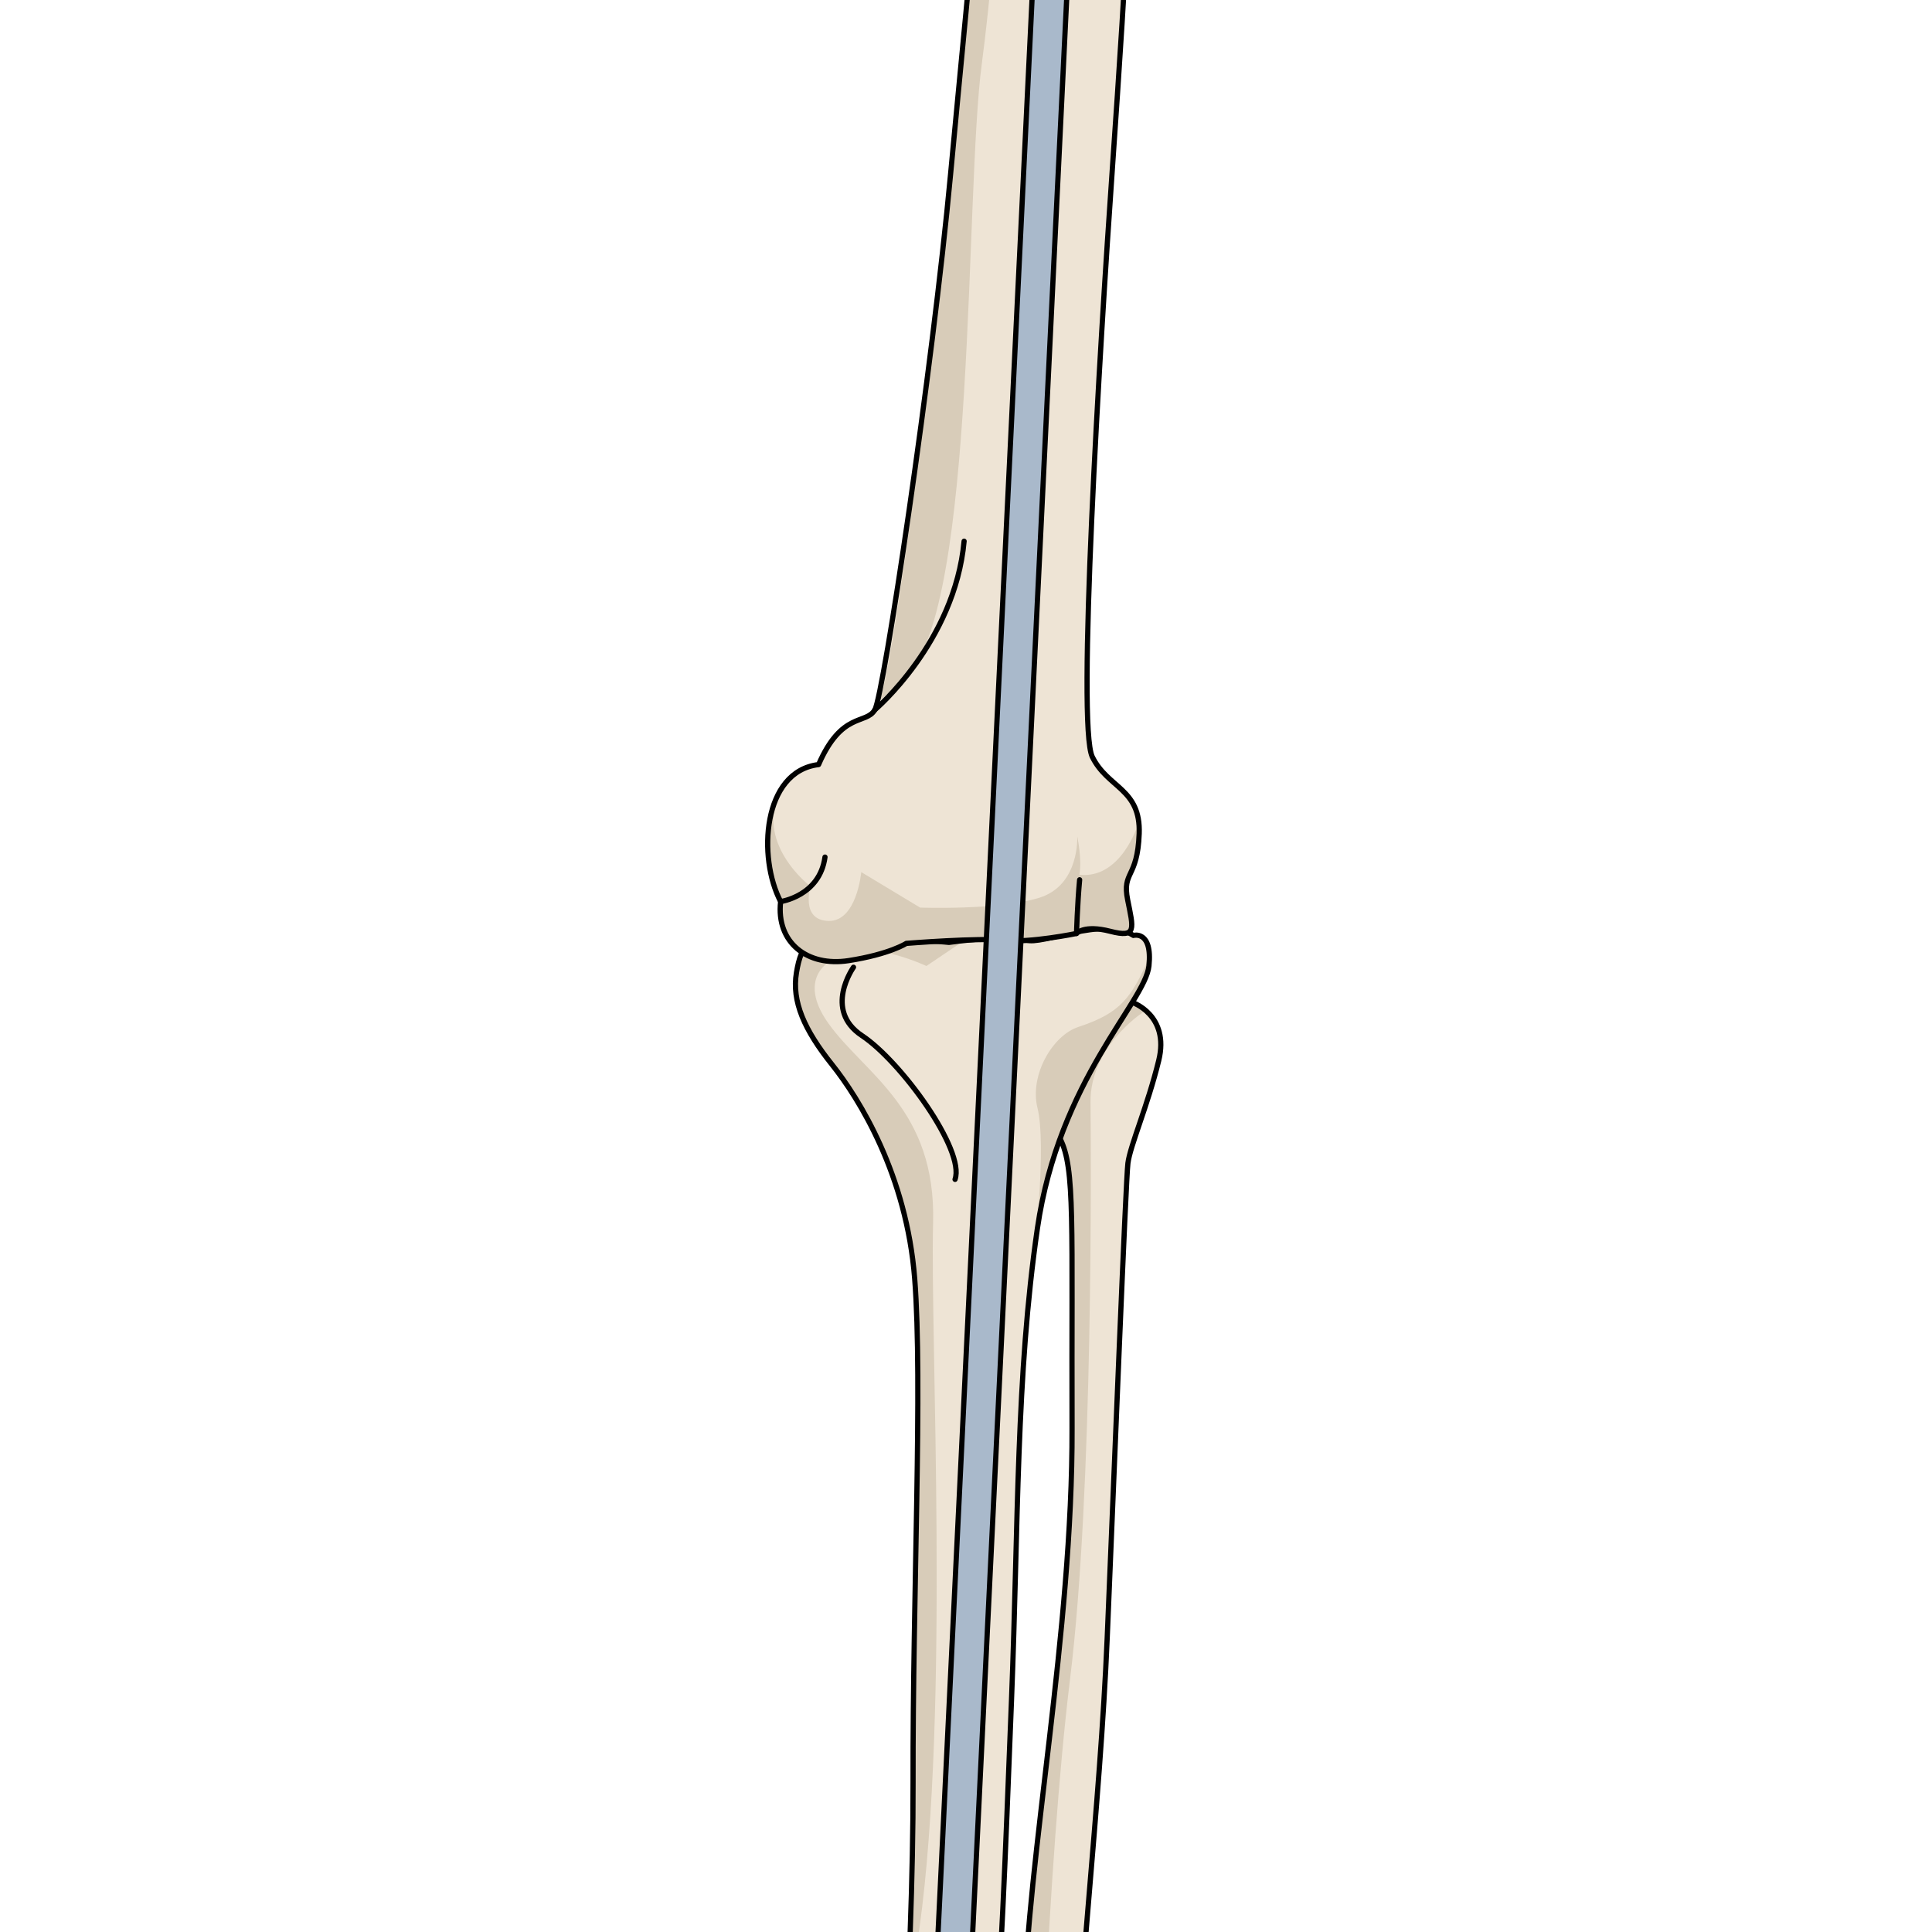 <?xml version="1.0" encoding="utf-8"?>
<!-- Created by: Science Figures, www.sciencefigures.org, Generator: Science Figures Editor -->
<svg version="1.1" id="Layer_1" xmlns="http://www.w3.org/2000/svg" xmlns:xlink="http://www.w3.org/1999/xlink" 
	 width="800px" height="800px" viewBox="0 0 81.957 370.814" enable-background="new 0 0 81.957 370.814"
	 xml:space="preserve">
<g>
	<defs>
		<rect id="SVGID_1_" width="81.957" height="370.814"/>
	</defs>
	<clipPath id="SVGID_2_">
		<use xlink:href="#SVGID_1_"  overflow="visible"/>
	</clipPath>
	<g clip-path="url(#SVGID_2_)">
		<g>
			<g>
				<path fill="#EEE4D5" d="M63.5,537.121c0,0,7.176,0.64,6.672,5.383c-0.506,4.746-0.682,11.641,2.811,15.275
					c3.5,3.628,5.692,5.4,4.05,7.1c-1.641,1.7-7.309,2.843-8.746-0.895c-1.441-3.736-2.449-8.313-4.201-11.415
					c-1.746-3.103-4.278-10.227-4.07-12.605C60.229,537.585,60.157,536.756,63.5,537.121z"/>
				<path fill="#D8CCB9" d="M63.5,537.121c0,0,1.493,0.14,3.07,0.732c-0.266-0.039-5.28-0.711-2.607,7.687
					c2.752,8.619,5.687,15.343,5.568,16.629c-0.128,1.282,3.383,4.269,7.847,0.643c0.347,0.767,0.279,1.425-0.346,2.067
					c-1.641,1.7-7.309,2.843-8.746-0.895c-1.441-3.736-2.449-8.313-4.201-11.415c-1.746-3.103-4.278-10.227-4.07-12.605
					C60.229,537.585,60.157,536.756,63.5,537.121z"/>
				<path fill="none" stroke="#000000" stroke-linecap="round" stroke-linejoin="round" stroke-miterlimit="10" d="M63.5,537.121
					c0,0,7.176,0.64,6.672,5.383c-0.506,4.746-0.682,11.641,2.811,15.275c3.5,3.628,5.692,5.4,4.05,7.1
					c-1.641,1.7-7.309,2.843-8.746-0.895c-1.441-3.736-2.449-8.313-4.201-11.415c-1.746-3.103-4.278-10.227-4.07-12.605
					C60.229,537.585,60.157,536.756,63.5,537.121z"/>
				<path fill="#EEE4D5" d="M24.081,586.013c0,0,6.454,3.106,5.089,7.859c-1.363,4.745-5.996,6.655-8.061,4.88
					c-2.063-1.776-1.111-5.521-3.046-7.544c-1.931-2.026-3.341-4.941-0.703-5.812C19.988,584.518,20.983,584.918,24.081,586.013z"/>
				<path fill="#D8CCB9" d="M22.932,585.614l0.719,1.233c0,0-5.694-0.302-3.43,3.188c2.262,3.486,2.166,5.234,3.491,6.61
					c0.996,1.042,3.096,0.411,4.062,0.039c-1.972,2.612-5.079,3.434-6.665,2.068c-2.063-1.776-1.111-5.521-3.046-7.544
					c-1.931-2.026-3.341-4.941-0.703-5.812C19.633,584.639,20.685,584.835,22.932,585.614z"/>
				<path fill="none" stroke="#000000" stroke-linecap="round" stroke-linejoin="round" stroke-miterlimit="10" d="M24.081,586.013
					c0,0,6.454,3.106,5.089,7.859c-1.363,4.745-5.996,6.655-8.061,4.88c-2.063-1.776-1.111-5.521-3.046-7.544
					c-1.931-2.026-3.341-4.941-0.703-5.812C19.988,584.518,20.983,584.918,24.081,586.013z"/>
				<path fill="#EEE4D5" d="M56.688,524.179c0,0,7.979,7.506,7.027,12.062c-0.955,4.56-8.493,4.69-9.778,1.821
					c-1.288-2.866-2.196-13.69-0.887-15.573C54.355,520.607,56.688,524.179,56.688,524.179z"/>
				<path fill="#D8CCB9" d="M56.688,524.179c0,0,0.494,0.465,1.225,1.23l0.013,0.31c0,0-5.949,2.926-2.325,8.609
					c3.314,5.198,7.371,0.802,8.055-0.007c0.147,0.675,0.177,1.327,0.059,1.92c-0.955,4.56-8.493,4.69-9.778,1.821
					c-1.288-2.866-2.196-13.69-0.887-15.573C54.355,520.607,56.688,524.179,56.688,524.179z"/>
				<path fill="none" stroke="#000000" stroke-linecap="round" stroke-linejoin="round" stroke-miterlimit="10" d="M56.688,524.179
					c0,0,7.979,7.506,7.027,12.062c-0.955,4.56-8.493,4.69-9.778,1.821c-1.288-2.866-2.196-13.69-0.887-15.573
					C54.355,520.607,56.688,524.179,56.688,524.179z"/>
				<path fill="#EEE4D5" d="M52.308,521.369c0,0,0.989,15.156,0.277,16.199c-0.702,1.045-8.443,1.204-9.651-3.02
					c-1.208-4.225-1.813-9.169-0.228-13.017C44.294,517.687,52.308,521.369,52.308,521.369z"/>
				<path fill="#D8CCB9" d="M44.052,531.174c1.926,4.573,8.744,2.603,8.786,2.592c0.021,1.982-0.045,3.499-0.253,3.803
					c-0.702,1.045-8.443,1.204-9.651-3.02c-1.208-4.225-1.813-9.169-0.228-13.017c0.163-0.386,0.398-0.681,0.673-0.926l3.764,0.921
					C47.144,521.527,42.119,526.578,44.052,531.174z"/>
				<path fill="none" stroke="#000000" stroke-linecap="round" stroke-linejoin="round" stroke-miterlimit="10" d="M52.308,521.369
					c0,0,0.989,15.156,0.277,16.199c-0.702,1.045-8.443,1.204-9.651-3.02c-1.208-4.225-1.813-9.169-0.228-13.017
					C44.294,517.687,52.308,521.369,52.308,521.369z"/>
				<path fill="#EEE4D5" d="M41.651,521.342c0,0,1.662,13.91,0.26,15.069c-1.404,1.162-9.245,1.4-12.466,0.215
					c-3.224-1.182-4.31-10.456-4.051-13.145C25.66,520.792,40.486,519.541,41.651,521.342z"/>
				<path fill="#D8CCB9" d="M26.348,522.411l0.556-0.28c2.073-0.914,5.907-1.496,9.158-1.612l-0.64,2.438
					c0,0-7.583,3.088-4.556,8.994c3.023,5.905,11.39-0.197,11.39-0.197l0.213,0.403c0.028,2.151-0.104,3.88-0.558,4.254
					c-1.404,1.162-9.245,1.4-12.466,0.215c-3.224-1.182-4.31-10.456-4.051-13.145c0,0,0.007-0.02,0.015-0.033l0.922-1.028
					C26.335,522.417,26.342,522.412,26.348,522.411z"/>
				<path fill="none" stroke="#000000" stroke-linecap="round" stroke-linejoin="round" stroke-miterlimit="10" d="M41.651,521.342
					c0,0,1.662,13.91,0.26,15.069c-1.404,1.162-9.245,1.4-12.466,0.215c-3.224-1.182-4.31-10.456-4.051-13.145
					C25.66,520.792,40.486,519.541,41.651,521.342z"/>
				<path fill="#EEE4D5" d="M25.286,528.079c0,0,5.07,7.603,2.858,10.737c-2.222,3.134-10.314,6.685-12.245,2.379
					c-1.936-4.303-1.156-13.089,1.303-14.165C19.658,525.951,25.286,528.079,25.286,528.079z"/>
				<path fill="#D8CCB9" d="M15.899,541.195c-1.936-4.303-1.156-13.089,1.303-14.165c1.147-0.501,2.977-0.307,4.61,0.049l1.678,1.43
					c0,0-9.231,3.011-6.898,8.658c2.337,5.652,11.349,1.571,11.615-1.489c0.147,0.072,0.284,0.146,0.43,0.221
					c0.148,1.118,0.044,2.15-0.493,2.918C25.922,541.95,17.83,545.501,15.899,541.195z"/>
				<path fill="none" stroke="#000000" stroke-linecap="round" stroke-linejoin="round" stroke-miterlimit="10" d="M25.286,528.079
					c0,0,5.07,7.603,2.858,10.737c-2.222,3.134-10.314,6.685-12.245,2.379c-1.936-4.303-1.156-13.089,1.303-14.165
					C19.658,525.951,25.286,528.079,25.286,528.079z"/>
				<path fill="#EE8074" d="M51.215,491.783c0,0,5.613,4.524,1.022,7.803c-4.588,3.284-14.361-0.062-18.889,0.325
					c-4.53,0.392-8.249,6.341-11.655,6.293c-3.406-0.043-4.879-2.815-5.704-7.67C14.265,488.368,42.374,485.977,51.215,491.783z"/>
				<path fill="#DA675E" d="M33.755,488.767l-0.528,4.098c0,0-14.066,0.593-12.092,7.251c0.801,2.667,2.783,3.691,4.876,3.966
					c-1.512,1.177-2.944,2.141-4.318,2.122c-3.406-0.043-4.879-2.815-5.704-7.67C14.978,492.587,24.179,489.304,33.755,488.767z"/>
				<path fill="none" stroke="#000000" stroke-linecap="round" stroke-linejoin="round" stroke-miterlimit="10" d="M51.215,491.783
					c0,0,5.613,4.524,1.022,7.803c-4.588,3.284-14.361-0.062-18.889,0.325c-4.53,0.392-8.249,6.341-11.655,6.293
					c-3.406-0.043-4.879-2.815-5.704-7.67C14.265,488.368,42.374,485.977,51.215,491.783z"/>
				<path fill="#EEE4D5" d="M51.703,522.095c0,0-5.824-2.174-7.851,0.133c-2.026,2.315-4.601,1.84-7.774,0.862
					c-3.166-0.978-5.696,2.268-7.938,3.751c-2.245,1.482-8.924,3.356-13.418,0.233c-4.493-3.125-3.453-2.728,0.866-9.614
					c4.32-6.889,26.497-8.098,26.906-8.107c0.415-0.003,9.463,3.659,9.57,3.965c0.106,0.31,0.159,9.502,0.159,9.502"/>
				<path fill="#D8CCB9" d="M15.588,517.46c0.103-0.164,0.224-0.321,0.345-0.477l5.182-0.472c0,0-8.598,7.679-0.532,8.824
					c8.066,1.145,7.927-4.235,13.619-4.169c5.69,0.073,8.774,0.285,11.357-0.816c2.583-1.098,1.39-7.351-0.913-9.57
					c0.994,0.12,1.916,0.282,2.819,0.468c2.301,0.944,4.54,1.92,4.599,2.071c0.106,0.31,0.159,9.502,0.159,9.502l-0.521-0.726
					c0,0-5.824-2.174-7.851,0.133c-2.026,2.315-4.601,1.84-7.774,0.862c-3.166-0.978-5.696,2.268-7.938,3.751
					c-2.245,1.482-8.924,3.356-13.418,0.233C10.229,523.949,11.268,524.346,15.588,517.46z"/>
				<path fill="none" stroke="#000000" stroke-linecap="round" stroke-linejoin="round" stroke-miterlimit="10" d="M51.703,522.095
					c0,0-5.824-2.174-7.851,0.133c-2.026,2.315-4.601,1.84-7.774,0.862c-3.166-0.978-5.696,2.268-7.938,3.751
					c-2.245,1.482-8.924,3.356-13.418,0.233c-4.493-3.125-3.453-2.728,0.866-9.614c4.32-6.889,26.497-8.098,26.906-8.107
					c0.415-0.003,9.463,3.659,9.57,3.965c0.106,0.31,0.159,9.502,0.159,9.502"/>
				<path fill="#EEE4D5" d="M51.607,499.972c0,0,2.031,2.789,1.674,6.204c-0.354,3.414,1.553,6.27,3.043,8.719
					c1.484,2.453,5.56,11.054,0.185,10.84c-5.373-0.221-7.858-12.462-11.868-11.875c-4.016,0.588-8.454,1.386-11.049,0.19
					c-2.599-1.194-4.881-1.904-7.852-0.705c-2.977,1.201-10.683,9.179-12.489,6.322c-1.802-2.862,3.145-10.128,7.669-13.531
					C25.449,502.731,41.861,492.568,51.607,499.972z"/>
				<path fill="#D8CCB9" d="M44.641,513.861c-4.016,0.588-8.454,1.386-11.049,0.19c-2.599-1.194-4.881-1.904-7.852-0.705
					c-2.977,1.201-10.683,9.179-12.489,6.322c-1.802-2.862,3.145-10.128,7.669-13.531c1.06-0.791,2.76-1.95,4.868-3.167l1.226,0.314
					c0,0-6.192,4.646,1.838,6.304c8.028,1.658,12.334-0.014,16.477,0.801c4.147,0.814,5.245,12.72,12.565,9.184
					c0.217,0,0.397,0.018,0.6,0.025c1.044,3.059,1.323,6.269-1.986,6.138C51.136,525.514,48.652,513.274,44.641,513.861z"/>
				<path fill="none" stroke="#000000" stroke-linecap="round" stroke-linejoin="round" stroke-miterlimit="10" d="M51.607,499.972
					c0,0,2.031,2.789,1.674,6.204c-0.354,3.414,1.553,6.27,3.043,8.719c1.484,2.453,5.56,11.054,0.185,10.84
					c-5.373-0.221-7.858-12.462-11.868-11.875c-4.016,0.588-8.454,1.386-11.049,0.19c-2.599-1.194-4.881-1.904-7.852-0.705
					c-2.977,1.201-10.683,9.179-12.489,6.322c-1.802-2.862,3.145-10.128,7.669-13.531C25.449,502.731,41.861,492.568,51.607,499.972
					z"/>
				<path fill="#EEE4D5" d="M25.188,539.704c0,0,6.218,1.446,5.26,5.065c-0.952,3.623-4.072,17.539-2.859,19.793
					c1.209,2.254,2.681,4.781,0.781,6.089c-1.904,1.309-3.653-0.49-8.507-0.907c-4.854-0.417-6.687,2.057-7.894,0.082
					c-1.205-1.977,1.899-2.973,2.319-6.199c0.412-3.224-0.046-11.591-0.131-16.414C14.075,542.391,12.902,539.252,25.188,539.704z"
					/>
				<path fill="#D8CCB9" d="M11.969,569.826c-1.205-1.977,1.899-2.973,2.319-6.199c0.412-3.224-0.046-11.591-0.131-16.414
					c-0.082-4.822-1.256-7.961,11.031-7.509c0,0,1.02,0.239,2.162,0.759c0,0-11.062-1.924-10.617,4.984
					c0.448,6.911,5.525,15.566,1.878,18.332c-3.645,2.761-6.29,5.726,10.646,5.159c-0.036,0.258-0.075,0.494-0.114,0.741
					c-0.138,0.365-0.382,0.698-0.774,0.972c-1.904,1.309-3.653-0.49-8.507-0.907C15.009,569.327,13.176,571.801,11.969,569.826z"/>
				<path fill="none" stroke="#000000" stroke-linecap="round" stroke-linejoin="round" stroke-miterlimit="10" d="M25.188,539.704
					c0,0,6.218,1.446,5.26,5.065c-0.952,3.623-4.072,17.539-2.859,19.793c1.209,2.254,2.681,4.781,0.781,6.089
					c-1.904,1.309-3.653-0.49-8.507-0.907c-4.854-0.417-6.687,2.057-7.894,0.082c-1.205-1.977,1.899-2.973,2.319-6.199
					c0.412-3.224-0.046-11.591-0.131-16.414C14.075,542.391,12.902,539.252,25.188,539.704z"/>
				<path fill="#EEE4D5" d="M37.097,535.613c2.532,0.184,5.861-0.066,4.928,7.293c-0.933,7.361-3.692,10.268-2.133,14.512
					c1.56,4.244,5.582,10.523,2.586,11.685c-3,1.159-2.327-1.264-5.2-0.104c-2.873,1.16-4.827,1.306-5.489-0.902
					c-0.66-2.21,0.738-7.142,0.642-12.838C32.33,549.564,21.733,534.497,37.097,535.613z"/>
				<path fill="#D8CCB9" d="M36.494,535.588c-1.04,0.34-6.799,2.424-5.567,6.682c1.354,4.678,5.071,8.41,4.134,13.309
					c-0.934,4.895-5.018,14.46,8.347,12.561c-0.158,0.432-0.445,0.774-0.931,0.963c-3,1.159-2.327-1.264-5.2-0.104
					c-2.873,1.16-4.827,1.306-5.489-0.902c-0.66-2.21,0.738-7.142,0.642-12.838C32.33,549.639,22.037,534.918,36.494,535.588z"/>
				<path fill="none" stroke="#000000" stroke-linecap="round" stroke-linejoin="round" stroke-miterlimit="10" d="M37.097,535.613
					c2.538,0.139,5.861-0.066,4.928,7.293c-0.933,7.361-3.692,10.268-2.133,14.512c1.56,4.244,5.582,10.523,2.586,11.685
					c-3,1.159-2.327-1.264-5.2-0.104c-2.873,1.16-4.827,1.306-5.489-0.902c-0.66-2.21,0.738-7.142,0.642-12.838
					C32.33,549.564,21.736,534.772,37.097,535.613z"/>
				<path fill="#EEE4D5" d="M47.888,536.277c0,0,5.478-0.723,5.782,5.467c0.303,6.195-1.671,11.381-0.394,17.001
					c1.273,5.616,4.051,7.31,2.518,9.775c-1.523,2.463-7.687,3.543-8.997,1.619c-1.308-1.93-0.832-8.414-1.202-13.003
					c-0.375-4.593-2.691-13.117-2.489-15.977C43.306,538.301,41.908,536.131,47.888,536.277z"/>
				<path fill="#D8CCB9" d="M46.797,570.139c-1.308-1.93-0.832-8.414-1.202-13.003c-0.375-4.593-2.691-13.117-2.489-15.977
					c0.199-2.858-1.199-5.027,4.781-4.882c0,0,0.331-0.046,0.84-0.021c-0.014,0.005-5.434,0.785-3.432,8.012
					c2.008,7.235,3.745,11.807,2.517,15.981c-1.226,4.174-0.185,10.587,7.982,8.272C54.272,570.983,48.107,572.063,46.797,570.139z"
					/>
				<path fill="none" stroke="#000000" stroke-linecap="round" stroke-linejoin="round" stroke-miterlimit="10" d="M47.888,536.277
					c0,0,5.478-0.723,5.782,5.467c0.303,6.195-1.671,11.381-0.394,17.001c1.273,5.616,4.051,7.31,2.518,9.775
					c-1.523,2.463-7.687,3.543-8.997,1.619c-1.308-1.93-0.832-8.414-1.202-13.003c-0.375-4.593-2.691-13.117-2.489-15.977
					C43.306,538.301,41.096,536.776,47.888,536.277z"/>
				<path fill="#EEE4D5" d="M59.456,537.465c0,0,4.635-0.217,3.703,8.225c-0.934,8.442,0.416,12.805,1.855,16.402
					c1.434,3.597,1.792,7.266-2.037,7.234c-3.83-0.033-5.318-1.05-5.966-10.021c-0.641-8.972-2.76-11.738-3.386-14.015
					C53.003,543.01,52.647,537.237,59.456,537.465z"/>
				<path fill="#D8CCB9" d="M59.179,537.473l0.779,0.045h0.003c0,0-6.351,2.198-4.584,6.631c1.768,4.43,4.365,9.875,3.812,14.654
					c-0.553,4.781,0.555,10.618,6.801,8.046c-0.153,1.481-1.001,2.494-3.013,2.478c-3.83-0.033-5.318-1.05-5.966-10.021
					c-0.641-8.972-2.76-11.738-3.386-14.015C53.012,543.043,52.672,537.411,59.179,537.473z"/>
				<path fill="none" stroke="#000000" stroke-linecap="round" stroke-linejoin="round" stroke-miterlimit="10" d="M59.456,537.465
					c0,0,4.635-0.217,3.703,8.225c-0.934,8.442,0.416,12.805,1.855,16.402c1.434,3.597,1.792,7.266-2.037,7.234
					c-3.83-0.033-5.318-1.05-5.966-10.021c-0.641-8.972-2.76-11.738-3.386-14.015C53.003,543.01,52.647,537.237,59.456,537.465z"/>
				<path fill="#EEE4D5" d="M74.05,564.982c0,0,3.463-3.147,5.691,0.177c2.221,3.32,3.072,8.504,4.693,9.327
					c1.621,0.821,0.993,1.759-1.22,3.033c-2.218,1.269-4.154-0.404-5.37-2.598c-1.214-2.192-2.747-2.826-4.581-3.852
					C71.432,570.04,70.745,567.578,74.05,564.982z"/>
				<path fill="#D8CCB9" d="M74.05,564.982c0,0,0.085-0.077,0.228-0.187c-0.003,0.002-2.64,3.376,0.376,4.666
					c3.014,1.293,4.625,2.213,4.822,3.742c0.195,1.53,1.635,4.722,5.786,2.001c0.308,0.654-0.449,1.393-2.048,2.315
					c-2.218,1.269-4.154-0.404-5.37-2.598c-1.214-2.192-2.747-2.826-4.581-3.852C71.432,570.04,70.745,567.578,74.05,564.982z"/>
				<path fill="none" stroke="#000000" stroke-linecap="round" stroke-linejoin="round" stroke-miterlimit="10" d="M74.05,564.982
					c0,0,3.463-3.147,5.691,0.177c2.221,3.32,3.072,8.504,4.693,9.327c1.621,0.821,0.993,1.759-1.22,3.033
					c-2.218,1.269-4.154-0.404-5.37-2.598c-1.214-2.192-2.747-2.826-4.581-3.852C71.432,570.04,70.745,567.578,74.05,564.982z"/>
				<path fill="#EEE4D5" d="M63.182,568.046c0,0,4.318-1.89,5.848,2.546c1.524,4.433,1.22,5.765,2.837,7.216
					c1.615,1.458,1.755,2.597-0.033,3.823c-1.788,1.225-4.743,0.958-5.834-1.826c-1.09-2.785-2.648-3.792-4.372-6.309
					C59.904,570.978,60.671,569.083,63.182,568.046z"/>
				<path fill="#D8CCB9" d="M62.727,568.276c-0.266,0.393-1.554,2.587,0.429,4.951c2.189,2.605,3.472,2.836,4.146,4.67
					c0.672,1.832,1.682,4.234,5.777,1.655c0.144,0.716-0.23,1.385-1.245,2.079c-1.788,1.225-4.743,0.958-5.834-1.826
					c-1.09-2.785-2.648-3.792-4.372-6.309C60.018,571.147,60.602,569.35,62.727,568.276z"/>
				<path fill="none" stroke="#000000" stroke-linecap="round" stroke-linejoin="round" stroke-miterlimit="10" d="M63.182,568.046
					c0,0,4.318-1.89,5.848,2.546c1.524,4.433,1.22,5.765,2.837,7.216c1.615,1.458,1.755,2.597-0.033,3.823
					c-1.788,1.225-4.743,0.958-5.834-1.826c-1.09-2.785-2.648-3.792-4.372-6.309C59.904,570.978,60.671,569.083,63.182,568.046z"/>
				<path fill="#EEE4D5" d="M51.145,569.843c0,0,3.449-2.909,4.933,1.159c1.48,4.063,4.809,10.999,6.275,12.534
					c1.466,1.534,0.846,5.41-2.031,5.512c-2.882,0.111-4.158-5.74-5.071-8.887c-0.907-3.15-2.569-2.888-4.773-4.858
					C48.273,573.33,48.259,571.868,51.145,569.843z"/>
				<path fill="#D8CCB9" d="M51.694,574.364c2.423,2.13,6.336,4.732,6.259,7.856c-0.078,3.119,0.895,6.296,5.058,4.407
					c-0.281,1.258-1.167,2.369-2.688,2.423c-2.882,0.111-4.158-5.74-5.071-8.887c-0.907-3.15-2.569-2.888-4.773-4.858
					c-2.205-1.974-2.219-3.436,0.667-5.46C51.145,569.843,49.274,572.233,51.694,574.364z"/>
				<path fill="none" stroke="#000000" stroke-linecap="round" stroke-linejoin="round" stroke-miterlimit="10" d="M51.145,569.843
					c0,0,3.449-2.909,4.933,1.159c1.48,4.063,4.809,10.999,6.275,12.534c1.466,1.534,0.846,5.41-2.031,5.512
					c-2.882,0.111-4.158-5.74-5.071-8.887c-0.907-3.15-2.569-2.888-4.773-4.858C48.273,573.33,48.259,571.868,51.145,569.843z"/>
				<path fill="#EEE4D5" d="M39.719,568.554c0,0,4.204-0.527,3.828,3.347c-0.375,3.864,0.971,7.529,2.896,10.043
					c1.924,2.511,3.708,4.242,1.561,6.066c-2.148,1.824-6.407,3.336-7.529-0.801c-1.127-4.137-1.021-6.65-2.814-9.61
					C35.864,574.639,32.651,570.151,39.719,568.554z"/>
				<path fill="#D8CCB9" d="M40.475,587.209c-1.127-4.137-1.021-6.65-2.814-9.61c-1.627-2.679-4.39-6.613,0.351-8.516
					c-0.205,0.245-1.529,2.042-0.013,5.429c1.634,3.655,4.657,7.437,4.343,10.194c-0.319,2.75,3.044,4.371,6.583,1.984
					c-0.115,0.442-0.402,0.881-0.921,1.32C45.856,589.834,41.597,591.346,40.475,587.209z"/>
				<path fill="none" stroke="#000000" stroke-linecap="round" stroke-linejoin="round" stroke-miterlimit="10" d="M39.719,568.554
					c0,0,4.204-0.527,3.828,3.347c-0.375,3.864,0.971,7.529,2.896,10.043c1.924,2.511,3.708,4.242,1.561,6.066
					c-2.148,1.824-6.407,3.336-7.529-0.801c-1.127-4.137-1.021-6.65-2.814-9.61C35.864,574.639,32.651,570.151,39.719,568.554z"/>
				<path fill="#EEE4D5" d="M27.551,569.349c0,0,2.29,0.177,1.001,4.204c-1.287,4.031-1.125,4.708-0.594,6.941
					c0.533,2.238,1.616,3.623-2.525,5.182c-4.139,1.562-3.065,2.518-5.26,3.544c-2.2,1.025-3.861,0.421-4.863-4.423
					c-0.996-4.844,0.246-5.998-1.501-8.664c-1.747-2.662-3.628-2.948,1.232-4.992C19.9,569.101,23.482,568.662,27.551,569.349z"/>
				<path fill="#D8CCB9" d="M15.04,571.14c1.734-0.724,3.302-1.24,4.792-1.587v0.091c0,0-5.045,2.753-2.843,5.443
					c2.198,2.696,1.621,6.205,0.89,9.074c-0.729,2.857,2.891,3.394,9.019,0.734c0.042,0.019,0.075,0.033,0.116,0.05
					c-0.418,0.244-0.93,0.488-1.583,0.73c-4.139,1.562-3.065,2.518-5.26,3.544c-2.2,1.025-3.861,0.421-4.863-4.423
					c-0.996-4.844,0.246-5.998-1.501-8.664C12.061,573.471,10.18,573.184,15.04,571.14z"/>
				<path fill="none" stroke="#000000" stroke-linecap="round" stroke-linejoin="round" stroke-miterlimit="10" d="M27.551,569.349
					c0,0,2.29,0.177,1.001,4.204c-1.287,4.031-1.125,4.708-0.594,6.941c0.533,2.238,1.616,3.623-2.525,5.182
					c-4.139,1.562-3.065,2.518-5.26,3.544c-2.2,1.025-3.861,0.421-4.863-4.423c-0.996-4.844,0.246-5.998-1.501-8.664
					c-1.747-2.662-3.628-2.948,1.232-4.992C19.9,569.101,23.482,568.662,27.551,569.349z"/>
				<path fill="#EEE4D5" d="M46.044,588.468c0,0,4.146-1.236,5.13,3.569c0.976,4.802-0.182,7.343-1.988,7.356
					c-1.807,0.009-4.462-4.462-5.415-5.946C42.821,591.961,42.579,589.791,46.044,588.468z"/>
				<path fill="#D8CCB9" d="M46.044,588.468c0,0,0.116-0.034,0.29-0.065l0,0c0,0-2.563,1.405-0.189,5.187
					c2.376,3.777,3.029,4.375,5.156,3.624c-0.365,1.431-1.147,2.167-2.115,2.18c-1.807,0.009-4.462-4.462-5.415-5.946
					C42.821,591.961,42.579,589.791,46.044,588.468z"/>
				<path fill="none" stroke="#000000" stroke-linecap="round" stroke-linejoin="round" stroke-miterlimit="10" d="M46.044,588.468
					c0,0,4.146-1.236,5.13,3.569c0.976,4.802-0.182,7.343-1.988,7.356c-1.807,0.009-4.462-4.462-5.415-5.946
					C42.821,591.961,42.579,589.791,46.044,588.468z"/>
				<path fill="#EEE4D5" d="M60.929,588.153c0,0,3.168-1.06,4.095,2.15c0.932,3.213,0.487,7.688-1.268,7.614
					c-1.762-0.07-4.433-4.007-5.051-5.788C58.093,590.35,58.554,588.766,60.929,588.153z"/>
				<path fill="#D8CCB9" d="M60.929,588.153c0,0,0.188-0.064,0.481-0.107c0,0-2.753,1.477-0.686,4.711
					c1.24,1.937,2.138,4.074,4.608,2.916c-0.244,1.338-0.771,2.281-1.577,2.244c-1.762-0.07-4.433-4.007-5.051-5.788
					C58.093,590.35,58.554,588.766,60.929,588.153z"/>
				<path fill="none" stroke="#000000" stroke-linecap="round" stroke-linejoin="round" stroke-miterlimit="10" d="M60.929,588.153
					c0,0,3.168-1.06,4.095,2.15c0.932,3.213,0.487,7.688-1.268,7.614c-1.762-0.07-4.433-4.007-5.051-5.788
					C58.093,590.35,58.554,588.766,60.929,588.153z"/>
				<path fill="#EEE4D5" d="M71.554,580.916c0,0,2.331-1.886,5.43,2.885c3.099,4.767,1.458,5.464,0.72,5.827
					c-0.734,0.365-4.993-2.057-6.629-3.436C69.444,584.815,69.017,582.361,71.554,580.916z"/>
				<path fill="#D8CCB9" d="M71.005,581.312c-0.039,0.321,0.104,2.594,1.586,4.008c1.523,1.452,3.358,3.265,6.181,2.323
					c0.205,1.402-0.606,1.758-1.068,1.985c-0.734,0.365-4.993-2.057-6.629-3.436C69.577,584.929,69.126,582.772,71.005,581.312z"/>
				<path fill="none" stroke="#000000" stroke-linecap="round" stroke-linejoin="round" stroke-miterlimit="10" d="M71.554,580.916
					c0,0,2.331-1.886,5.43,2.885c3.099,4.767,1.458,5.464,0.72,5.827c-0.734,0.365-4.993-2.057-6.629-3.436
					C69.444,584.815,69.017,582.361,71.554,580.916z"/>
				<path fill="#EEE4D5" d="M83.076,576.809c0,0,2.462-1.628,3.434,0.841c0.982,2.471,1.747,4.497,0.504,5.047
					c-1.245,0.552-4.658-1.86-5.125-2.797C81.418,578.969,80.811,578.219,83.076,576.809z"/>
				<path fill="#D8CCB9" d="M83.076,576.809c0,0,0.081-0.053,0.218-0.121c-0.013,0.01-1.459,1.446,0.311,3.117
					c1.118,1.048,2.82,1.009,3.94,0.827c0.229,1.015,0.155,1.764-0.532,2.064c-1.245,0.552-4.658-1.86-5.125-2.797
					C81.418,578.969,80.811,578.219,83.076,576.809z"/>
				<path fill="none" stroke="#000000" stroke-linecap="round" stroke-linejoin="round" stroke-miterlimit="10" d="M83.076,576.809
					c0,0,2.462-1.628,3.434,0.841c0.982,2.471,1.747,4.497,0.504,5.047c-1.245,0.552-4.658-1.86-5.125-2.797
					C81.418,578.969,80.811,578.219,83.076,576.809z"/>
			</g>
			<g>
				<path fill="#EEE4D5" d="M72.89,192.393c0,0,7.22,2.412,5.082,11.149c-2.135,8.737-5.505,16.377-5.917,19.731
					c-0.41,3.353-2.625,58.937-3.975,91.086c-1.345,32.145-5.9,69.923-6.25,90.897c-0.343,20.978-2.33,58.561,0.191,70.788
					c2.52,12.226,7.018,24.776,2.376,27.798c-4.637,3.029-13.116-5.561-15.326-10.181c-2.208-4.619-4.919-20.438-1.227-27.195
					c3.691-6.759,3.728-51.444,4.285-80.677c0.558-29.233,9.328-72.435,9.205-111.696c-0.123-39.258,0.632-49.826-2.296-55.537
					c-2.936-5.719-0.493-16.916-0.493-16.916L72.89,192.393z"/>
				<path fill="#D8CCB9" d="M47.843,466.465c3.691-6.759,3.728-51.444,4.285-80.677c0.558-29.233,9.328-72.435,9.205-111.696
					c-0.123-39.258,0.632-49.826-2.296-55.537c-2.936-5.719-0.493-16.916-0.493-16.916l14.346-9.246c0,0,1.204,0.409,2.475,1.477
					l-0.711,0.64c0,0-9.852,6.493-9.775,16.988c0.085,10.499,0.548,74.332-3.917,110.663c-4.46,36.336-6.16,94.595-7.269,117.505
					c-1.103,22.91-9.195,41.625-4.464,48.151c4.269,5.878,9.67,10.551,16.742,6.067c0.768,4.799,0.667,8.499-1.574,9.958
					c-4.637,3.029-13.116-5.561-15.326-10.181C46.862,489.041,44.151,473.222,47.843,466.465z"/>
				<path fill="none" stroke="#000000" stroke-linecap="round" stroke-linejoin="round" stroke-miterlimit="10" d="M72.89,192.393
					c0,0,7.22,2.412,5.082,11.149c-2.135,8.737-5.505,16.377-5.917,19.731c-0.41,3.353-2.625,58.937-3.975,91.086
					c-1.345,32.145-5.9,69.923-6.25,90.897c-0.343,20.978-2.33,58.561,0.191,70.788c2.52,12.226,7.018,24.776,2.376,27.798
					c-4.637,3.029-13.116-5.561-15.326-10.181c-2.208-4.619-4.919-20.438-1.227-27.195c3.691-6.759,3.728-51.444,4.285-80.677
					c0.558-29.233,9.328-72.435,9.205-111.696c-0.123-39.258,0.632-49.826-2.296-55.537c-2.936-5.719-0.493-16.916-0.493-16.916
					L72.89,192.393z"/>
				<path fill="#EEE4D5" d="M73.103,179.537c0,0,3.696-1.046,2.988,5.856c-0.715,6.908-17.28,21.926-21.407,50.369
					c-4.127,28.446-3.625,56.418-4.964,90.332c-1.342,33.917-1.834,48.309-3.837,75.829c-2.011,27.523-2.201,60.075,2.335,66.797
					c4.545,6.722,9.779,14.02,6.261,19.625c-3.515,5.612-10.578,2.875-10.578,2.875s-5.075,2.55-11.332,0.42
					c-6.262-2.125-8.001-1.481-12.786,2.525c-4.784,4.011-5.489,5.717-7.529,2.44c-2.047-3.277-1.871-12.833,2.371-21.072
					c4.245-8.235,9.348-11.712,10.992-29.996c1.638-18.289,5.28-67.698,5.201-103.562c-0.074-35.864,1.872-76.68,0.313-96.554
					c-1.559-19.879-10.607-34.506-15.884-41.114c-5.279-6.614-7.738-12.087-6.809-17.622c0.929-5.533,2.542-8.667,13.752-6.345
					c11.122,0.013,15.514,0.536,15.514,0.536s11.673-1.629,14.744-0.474C55.526,181.561,67.227,175.736,73.103,179.537z"/>
				<path fill="#D8CCB9" d="M62.539,197.104c8.266-2.707,10.204-5.713,13.628-13.382c0.002,0.502-0.013,1.045-0.076,1.671
					c-0.715,6.908-17.28,21.926-21.407,50.369c-0.166,1.168-0.316,2.334-0.472,3.499l-0.013,0.006c0,0,2.23-19.625,0.503-26.592
					C53.126,206.329,57.629,198.708,62.539,197.104z"/>
				<path fill="#D8CCB9" d="M43.901,491.22c0,0-5.075,2.55-11.332,0.42c-6.262-2.125-8.001-1.481-12.786,2.525
					c-4.784,4.011-5.489,5.717-7.529,2.44c-2.047-3.277-1.871-12.833,2.371-21.072c4.245-8.235,9.348-11.712,10.992-29.996
					c1.638-18.289,5.28-67.698,5.201-103.562c-0.074-35.864,1.872-76.68,0.313-96.554c-1.559-19.879-10.607-34.506-15.884-41.114
					c-5.279-6.614-7.738-12.087-6.809-17.622c0.929-5.533,2.542-8.667,13.752-6.345c11.122,0.013,15.514,0.536,15.514,0.536
					s1.047-0.145,2.582-0.318l-0.001,0.19l-6.899,4.657c0,0-10.305-4.771-13.937-2.036c-3.276-0.71-11.822,3.368-4.85,13.089
					c6.963,9.72,20.663,16.378,20.067,38.276c-0.593,21.9,3.236,93.163-2.62,135.32c-5.853,42.154,0.666,86.462-7.19,98.645
					c-7.853,12.186-7.318,25.692,0.537,18.802c7.15-0.239,13.169,5.063,20.317-0.341c6.066,3.78,10.238-3.398,9.586-5.454l0,0
					c0.569,2.359,0.458,4.612-0.818,6.637C50.964,493.957,43.901,491.22,43.901,491.22z"/>
				<path fill="none" stroke="#000000" stroke-linecap="round" stroke-linejoin="round" stroke-miterlimit="10" d="M73.103,179.537
					c0,0,3.696-1.046,2.988,5.856c-0.715,6.908-17.28,21.926-21.407,50.369c-4.127,28.446-3.625,56.418-4.964,90.332
					c-1.342,33.917-1.834,48.309-3.837,75.829c-2.011,27.523-2.201,60.075,2.335,66.797c4.545,6.722,9.779,14.02,6.261,19.625
					c-3.515,5.612-10.578,2.875-10.578,2.875s-5.075,2.55-11.332,0.42c-6.262-2.125-8.001-1.481-12.786,2.525
					c-4.784,4.011-5.489,5.717-7.529,2.44c-2.047-3.277-1.871-12.833,2.371-21.072c4.245-8.235,9.348-11.712,10.992-29.996
					c1.638-18.289,5.28-67.698,5.201-103.562c-0.074-35.864,1.872-76.68,0.313-96.554c-1.559-19.879-10.607-34.506-15.884-41.114
					c-5.279-6.614-7.738-12.087-6.809-17.622c0.929-5.533,2.542-8.667,13.752-6.345c11.122,0.013,15.514,0.536,15.514,0.536
					s11.673-1.629,14.744-0.474C55.526,181.561,67.227,175.736,73.103,179.537z"/>
				<path fill="none" stroke="#000000" stroke-linecap="round" stroke-linejoin="round" stroke-miterlimit="10" d="M19.387,185.642
					c0,0-5.849,8.184,1.623,13.129c7.479,4.946,19.834,21.978,17.865,27.589"/>
				<path fill="none" stroke="#000000" stroke-linecap="round" stroke-linejoin="round" stroke-miterlimit="10" d="M53.372,476.874
					c-0.17-0.324,1.345-14.868,0.569-21.014"/>
				<path fill="none" stroke="#000000" stroke-linecap="round" stroke-linejoin="round" stroke-miterlimit="10" d="M54.479,488.345
					c0,0,0.717,7.534,4.093,8.663"/>
				<path fill="none" stroke="#000000" stroke-linecap="round" stroke-linejoin="round" stroke-miterlimit="10" d="M21.4,492.861
					c0,0,5.634-5.949,5.901-10.684"/>
				<path fill="none" stroke="#000000" stroke-linecap="round" stroke-linejoin="round" stroke-miterlimit="10" d="M43.901,491.22
					c0,0,3.687-4.286,3.455-6.733"/>
				<path fill="none" stroke="#000000" stroke-linecap="round" stroke-linejoin="round" stroke-miterlimit="10" d="M28.085,461.67
					c0,0,6.065-23.159,6.611-43.265"/>
			</g>
			<g>
				<path fill="#EEE4D5" d="M53.767-219.572c0,0,5.61,10.458,10.287,9.054c4.686-1.399,4.066-3.018,5.836-4.443
					c1.777-1.424,6.305-5.664,10.582,0.02c4.275,5.678,6.2,7.014,9.308,10.694c3.113,3.682,8.24,15.243,4.393,22.352
					c-3.838,7.105-10.695,17.088-12.967,38.392c-2.268,21.307-8.284,53.915-7.782,77.587c0.506,23.676-1.782,61.555-4.308,97.589
					c-2.523,36.033-6.876,107.534-3.897,113.589c2.972,6.056,9.315,6.068,8.999,14.75c-0.321,8.676-3.314,7.17-2.215,12.695
					c1.096,5.526,1.828,7.373-3.313,6.045c-5.142-1.329-6.495,0.412-6.495,0.412s-9.036,1.849-13.824,1.317
					c-4.791-0.534-18.848,0.583-18.848,0.583s-3.196,2.087-11.082,3.311c-7.885,1.222-13.936-3.447-13.043-11.335
					c-4.429-8.428-3.488-24.998,7.286-26.295c4.46-10.251,9.096-7.611,10.794-10.503c1.688-2.89,11.045-65.169,14.536-102.784
					c3.496-37.613,9.344-92.58,9.37-125.99c0.021-33.407,2.296-61.737,2.296-61.737s-8.077-2.728-8.768-10.486
					c-0.689-7.755,5.675-12.24,5.675-12.24s-9.383-17.21-13.337-21.299c-3.955-4.092-11.301-1.998-8.358-9.542
					c2.947-7.544,11.533-9.757,17.611-7.766C48.58-213.611,51.868-220.972,53.767-219.572z"/>
				<path fill="#D8CCB9" d="M18.442,184.375c-7.885,1.222-13.936-3.447-13.043-11.335c-3.132-5.959-3.571-15.986,0.245-21.809
					c-5.762,10.42,5.505,18.911,5.505,18.911s-2.004,6.473,3.439,6.616c5.441,0.137,6.287-9.375,6.287-9.375l11.303,6.815
					c0,0,15.125,0.542,22.895-1.895c7.773-2.437,7.258-11.776,7.258-11.776s0.969,4.533,0.402,7.362
					c8.002,0.891,11.259-9.568,11.401-10.02c0.069,0.655,0.114,1.351,0.084,2.142c-0.321,8.676-3.314,7.17-2.215,12.695
					c1.096,5.526,1.828,7.373-3.313,6.045c-5.142-1.329-6.495,0.412-6.495,0.412s-9.036,1.849-13.824,1.317
					c-4.791-0.534-18.848,0.583-18.848,0.583S26.328,183.151,18.442,184.375z"/>
				<path fill="#D8CCB9" d="M72.829-138.08c-2.637-19.155,2.281-38.106,14.026-44.676c11.744-6.57-0.12-24.846-0.12-24.846l0,0
					c0.971,1.02,1.932,2.038,3.045,3.355c3.113,3.682,8.24,15.243,4.393,22.352c-3.838,7.105-10.695,17.088-12.967,38.392
					c-2.268,21.307-8.284,53.915-7.782,77.587c0.033,1.365,0.036,2.778,0.028,4.23c-0.209-0.824-0.356-1.765-0.421-2.872
					C71.926-83.841,75.466-118.922,72.829-138.08z"/>
				<path fill="#D8CCB9" d="M24.534-203.488l5.243-10.387c0.168-0.105,0.339-0.226,0.51-0.332c-0.995,3.38-1.291,8.18,4.149,9.864
					c8.729,2.7,22.174,21.699,22.057,26.282c-13.708,1.997-18.936,10.481-8.742,16.852c5.563,3.478,12.004-1.238,12.004-1.238
					s-5.601,42.414-7.688,73.252c-2.081,30.839-4.8,76.914-8.063,101.508c-3.265,24.6-1.021,103.901-14.279,117.204
					c-1.998,2.01-3.787,3.646-5.379,4.981c2.757-6.079,10.591-67.884,13.667-101.04c3.496-37.613,9.344-92.58,9.37-125.99
					c0.021-33.407,2.296-61.737,2.296-61.737s-8.077-2.728-8.768-10.486c-0.689-7.755,5.675-12.24,5.675-12.24
					s-9.383-17.21-13.337-21.299C30.384-201.261,25.752-200.993,24.534-203.488z"/>
				<path fill="none" stroke="#000000" stroke-linecap="round" stroke-linejoin="round" stroke-miterlimit="10" d="M53.767-219.572
					c0,0,5.61,10.458,10.287,9.054c4.686-1.399,4.066-3.018,5.836-4.443c1.777-1.424,6.305-5.664,10.582,0.02
					c4.275,5.678,6.2,7.014,9.308,10.694c3.113,3.682,8.24,15.243,4.393,22.352c-3.838,7.105-10.695,17.088-12.967,38.392
					c-2.268,21.307-8.284,53.915-7.782,77.587c0.506,23.676-1.782,61.555-4.308,97.589c-2.523,36.033-6.876,107.534-3.897,113.589
					c2.972,6.056,9.315,6.068,8.999,14.75c-0.321,8.676-3.314,7.17-2.215,12.695c1.096,5.526,1.828,7.373-3.313,6.045
					c-5.142-1.329-6.495,0.412-6.495,0.412s-9.036,1.849-13.824,1.317c-4.791-0.534-18.848,0.583-18.848,0.583
					s-3.196,2.087-11.082,3.311c-7.885,1.222-13.936-3.447-13.043-11.335c-4.429-8.428-3.488-24.998,7.286-26.295
					c4.46-10.251,9.096-7.611,10.794-10.503c1.688-2.89,11.045-65.169,14.536-102.784c3.496-37.613,9.344-92.58,9.37-125.99
					c0.021-33.407,2.296-61.737,2.296-61.737s-8.077-2.728-8.768-10.486c-0.689-7.755,5.675-12.24,5.675-12.24
					s-9.383-17.21-13.337-21.299c-3.955-4.092-11.301-1.998-8.358-9.542c2.947-7.544,11.533-9.757,17.611-7.766
					C48.58-213.611,51.868-220.972,53.767-219.572z"/>
				<path fill="none" stroke="#000000" stroke-linecap="round" stroke-linejoin="round" stroke-miterlimit="10" d="M64.054-210.519
					c0,0,1.481,26.471-1.366,31.885"/>
				<path fill="none" stroke="#000000" stroke-linecap="round" stroke-linejoin="round" stroke-miterlimit="10" d="M49.681-154.27
					c0,0,4.907-2.395,7.734-6.921"/>
				<path fill="none" stroke="#000000" stroke-linecap="round" stroke-linejoin="round" stroke-miterlimit="10" d="M23.479,136.242
					c0,0,15.344-12.979,17.136-32.369"/>
				<path fill="none" stroke="#000000" stroke-linecap="round" stroke-linejoin="round" stroke-miterlimit="10" d="M5.399,173.04
					c0,0,7.491-1.036,8.516-8.539"/>
				<path fill="none" stroke="#000000" stroke-linecap="round" stroke-linejoin="round" stroke-miterlimit="10" d="M62.195,179.163
					c0,0,0.158-5.663,0.592-10.302"/>
			</g>
		</g>
		<path fill="#A9B9CB" stroke="#000000" stroke-linecap="round" stroke-linejoin="round" stroke-miterlimit="10" d="M37.464,405.541
			c-0.069,0.001-0.138,0-0.207-0.004c-1.83-0.089-3.241-1.645-3.153-3.475L57.728-83.934c0.089-1.83,1.642-3.234,3.475-3.153
			c1.83,0.089,3.241,1.645,3.153,3.475L40.732,402.385C40.646,404.145,39.203,405.518,37.464,405.541z"/>
	</g>
</g>
</svg>